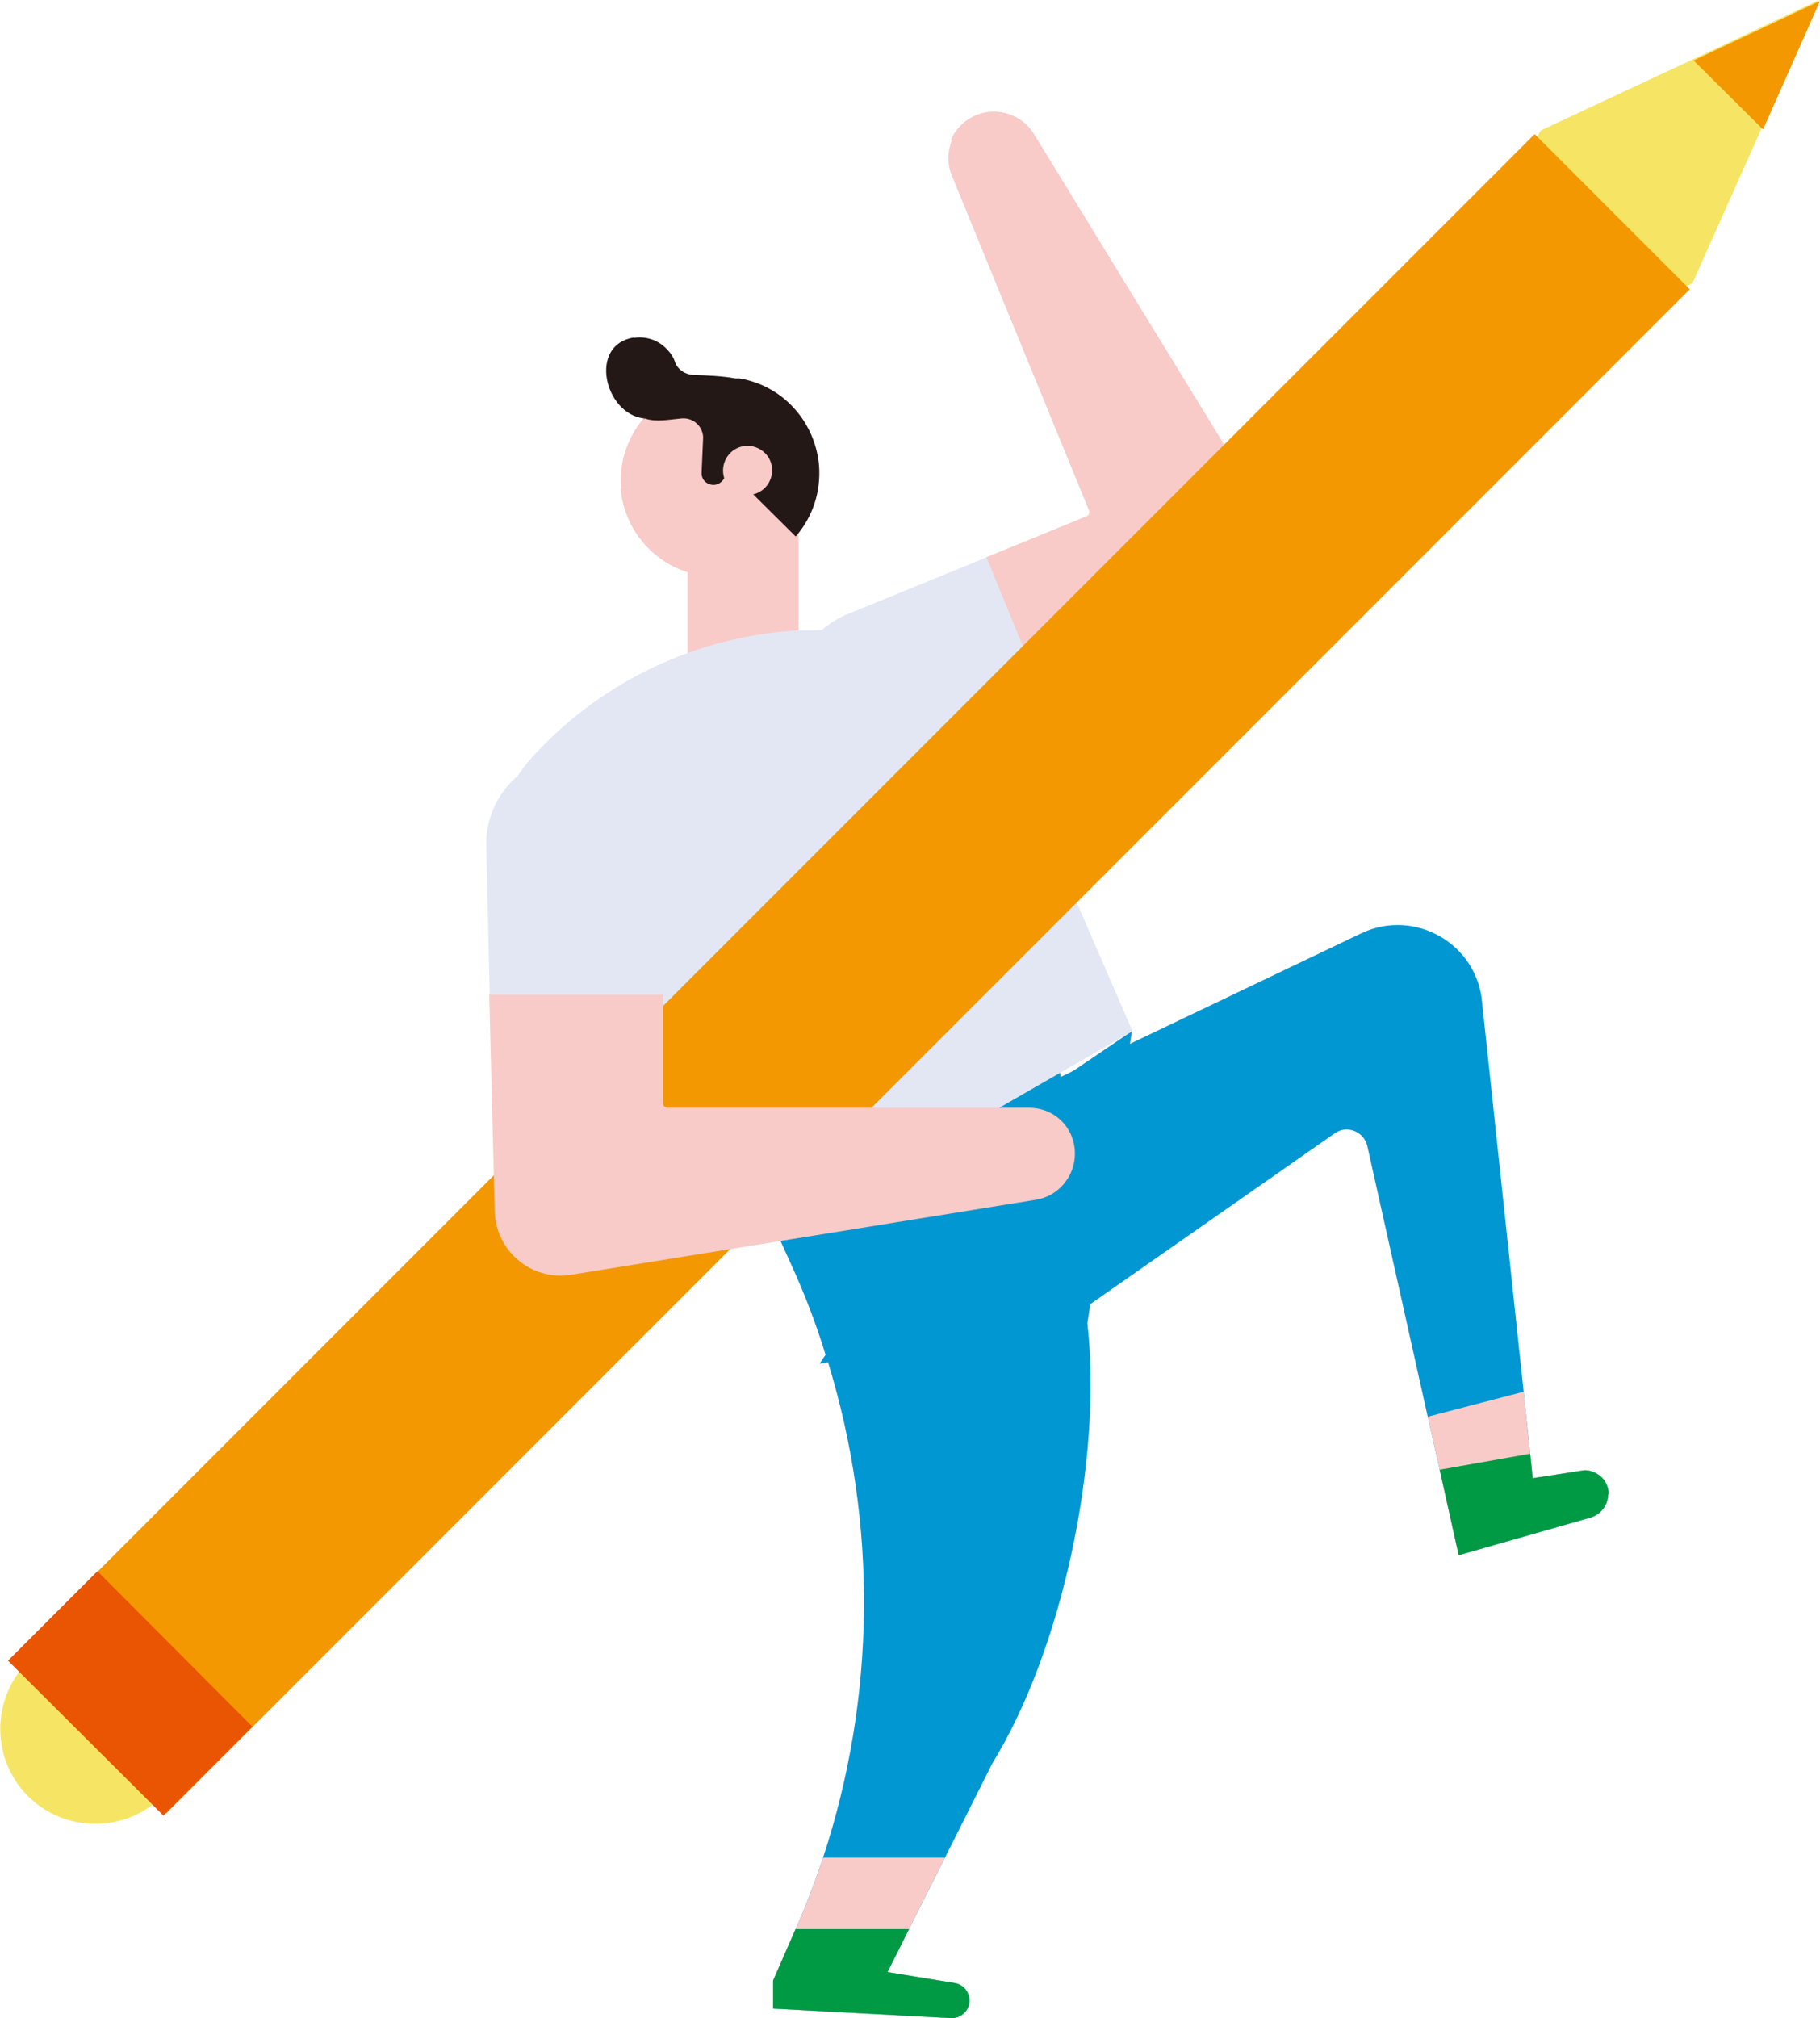 <?xml version="1.0" encoding="UTF-8"?><svg id="_レイヤー_2" xmlns="http://www.w3.org/2000/svg" viewBox="0 0 36.42 40.37"><defs><style>.cls-1{fill:#f6e564;}.cls-1,.cls-2,.cls-3,.cls-4,.cls-5,.cls-6,.cls-7,.cls-8,.cls-9{stroke-width:0px;}.cls-2{fill:#f8cbc8;}.cls-3{fill:#231815;}.cls-4{fill:#f39800;}.cls-5{fill:#e3e7f4;}.cls-6{fill:#ea5504;}.cls-7{fill:#094;}.cls-8{fill:#0097d2;}.cls-9{fill:#6a2471;}</style></defs><g id="base"><path class="cls-8" d="M32.18,29.89c0,.22-.15.41-.36.47l-2.63.75-.38-1.71-.24-1.06-1.21-5.42c-.07-.29-.41-.42-.65-.25l-7.2,5.03c-.75.52-1.79.16-2.05-.72l-.94-3.19,10.72-5.12c1.07-.51,2.33.21,2.42,1.4l.83,7.77.13,1.24.05.49,1.04-.16c.13,0,.25.06.34.14.09.09.14.21.14.34Z"/><path class="cls-2" d="M32.18,29.89c0,.22-.15.41-.36.47l-2.63.75-.38-1.71-.24-1.06,1.92-.5.13,1.24.05.49,1.04-.16c.13,0,.25.06.34.14.09.09.14.21.14.34Z"/><path class="cls-7" d="M32.18,29.89c0,.22-.15.41-.36.47l-2.63.75-.38-1.71,1.81-.32.05.49,1.04-.16c.13,0,.25.06.34.14.09.09.14.21.14.34Z"/><path class="cls-8" d="M22.66,20.62l-1.43.97-.13-1.12-6.01,3.19.74,1.63c.27.59.5,1.19.69,1.81l-.12.18.17-.03c.99,3.23.96,6.69-.1,9.91-.16.48-.34.96-.55,1.43,0,0,0,0,0,0l-.45,1.03v.56l3.56.19c.2,0,.37-.15.37-.35,0-.17-.12-.32-.29-.35l-1.35-.22.43-.86.72-1.43.95-1.89c1.42-2.31,2.2-6.11,1.9-8.8l.89-5.84Z"/><path class="cls-2" d="M19.05,2.8c-.09.22-.1.48,0,.72l2.75,6.71s0,.07-.04.09l-2.03.83,1.32,3.22,3.97-1.76c.73-.32,1.01-1.22.59-1.9l-4.92-8.03c-.24-.39-.73-.55-1.15-.38-.24.1-.42.28-.51.5Z"/><path class="cls-5" d="M16.95,12.29c-.95.39-1.37,1.51-.91,2.44.42.83,1.41,1.2,2.26.85l.04-.02,2.72-1.19-1.32-3.22-2.79,1.14Z"/><polygon class="cls-2" points="15.98 10.22 15.98 13.19 13.76 13.19 13.76 10.97 15.98 10.22"/><path class="cls-2" d="M12.42,9.77c.09,1.06,1.02,1.85,2.08,1.76.42-.03.8-.2,1.1-.46.08-.07.15-.14.22-.22.31-.37.49-.87.44-1.39-.06-.77-.57-1.4-1.25-1.65-.11-.04-.23-.07-.34-.09h0c-.16-.03-.32-.03-.48-.02-.04,0-.08,0-.12.01-.34.05-.64.18-.9.38-.5.39-.8,1.01-.74,1.68Z"/><path class="cls-3" d="M12.68,6.76c.24-.04.49.04.66.22.08.08.14.17.17.27.06.15.2.24.36.25.28.01.58.02.85.07.03,0,.05,0,.08,0h0c.12.02.23.05.34.09.68.25,1.18.88,1.25,1.65.04.53-.13,1.02-.44,1.39,0,.01-.02.02-.03.03l-1.37-1.36-.05.14s0,.01,0,.01v.03c-.04.09-.13.15-.22.15-.14,0-.25-.11-.24-.25l.03-.68v-.04c-.02-.22-.21-.38-.43-.36-.24.02-.51.08-.74,0-.02,0-.02,0-.02,0-.79-.1-1.11-1.48-.19-1.62Z"/><path class="cls-9" d="M12.87,8.38s.01,0,.02,0c.04.03,0,0-.02,0Z"/><path class="cls-2" d="M14.47,9.45c.02.27.26.47.53.45.27-.02.47-.26.45-.53-.02-.27-.26-.47-.53-.45-.27.02-.47.26-.45.53Z"/><path class="cls-5" d="M22.66,20.62l-2.37-5.46c-.67-1.62-2.29-2.64-4.04-2.55h-.26c-2.01.11-3.9.99-5.27,2.46l-.02.02c-1.25,1.34-1.19,3.44.14,4.71l4.63,4.96,7.19-4.13Z"/><polygon class="cls-1" points="33.87 5.66 31.29 7.08 29.41 5.19 30.83 2.61 30.83 2.61 33.87 1.19 36.4 0 35.25 2.57 33.87 5.66 33.87 5.66"/><path class="cls-1" d="M.56,35.93h0c-.74-.74-.74-1.95,0-2.69h0c.74-.74,1.95-.74,2.69,0h0c.74.74.74,1.95,0,2.69h0c-.74.74-1.95.74-2.69,0Z"/><rect class="cls-4" x="-4.55" y="17.29" width="43.12" height="4.39" transform="translate(-8.79 17.73) rotate(-45)"/><polygon class="cls-6" points="1.95 31.43 5.05 34.54 3.27 36.32 3.06 36.11 .37 33.43 .16 33.22 1.95 31.43"/><polygon class="cls-4" points="35.28 2.59 33.89 1.21 36.42 .02 35.28 2.59"/><path class="cls-2" d="M19.4,40.02c0,.2-.17.36-.37.35l-3.56-.19v-.56l.45-1.03s0,0,0,0c.21-.47.39-.95.55-1.43h2.44l-.72,1.43-.43.86,1.35.22c.17.03.29.18.29.35Z"/><path class="cls-7" d="M19.4,40.02c0,.2-.17.36-.37.35l-3.56-.19v-.56l.45-1.03s0,0,0,0h2.27l-.43.86,1.35.22c.17.03.29.18.29.35Z"/><path class="cls-2" d="M21.25,22.43c-.17-.17-.4-.27-.66-.27h-7.25s-.07-.03-.07-.07v-2.2h-3.48l.11,4.34c.02.8.74,1.4,1.53,1.27l9.3-1.5c.45-.07.78-.47.78-.92,0-.26-.1-.49-.27-.66Z"/><path class="cls-5" d="M13.28,16.88c0-1.03-.88-1.85-1.91-1.77-.93.07-1.64.84-1.64,1.77v.05l.07,2.97h3.48v-3.01Z"/></g></svg>